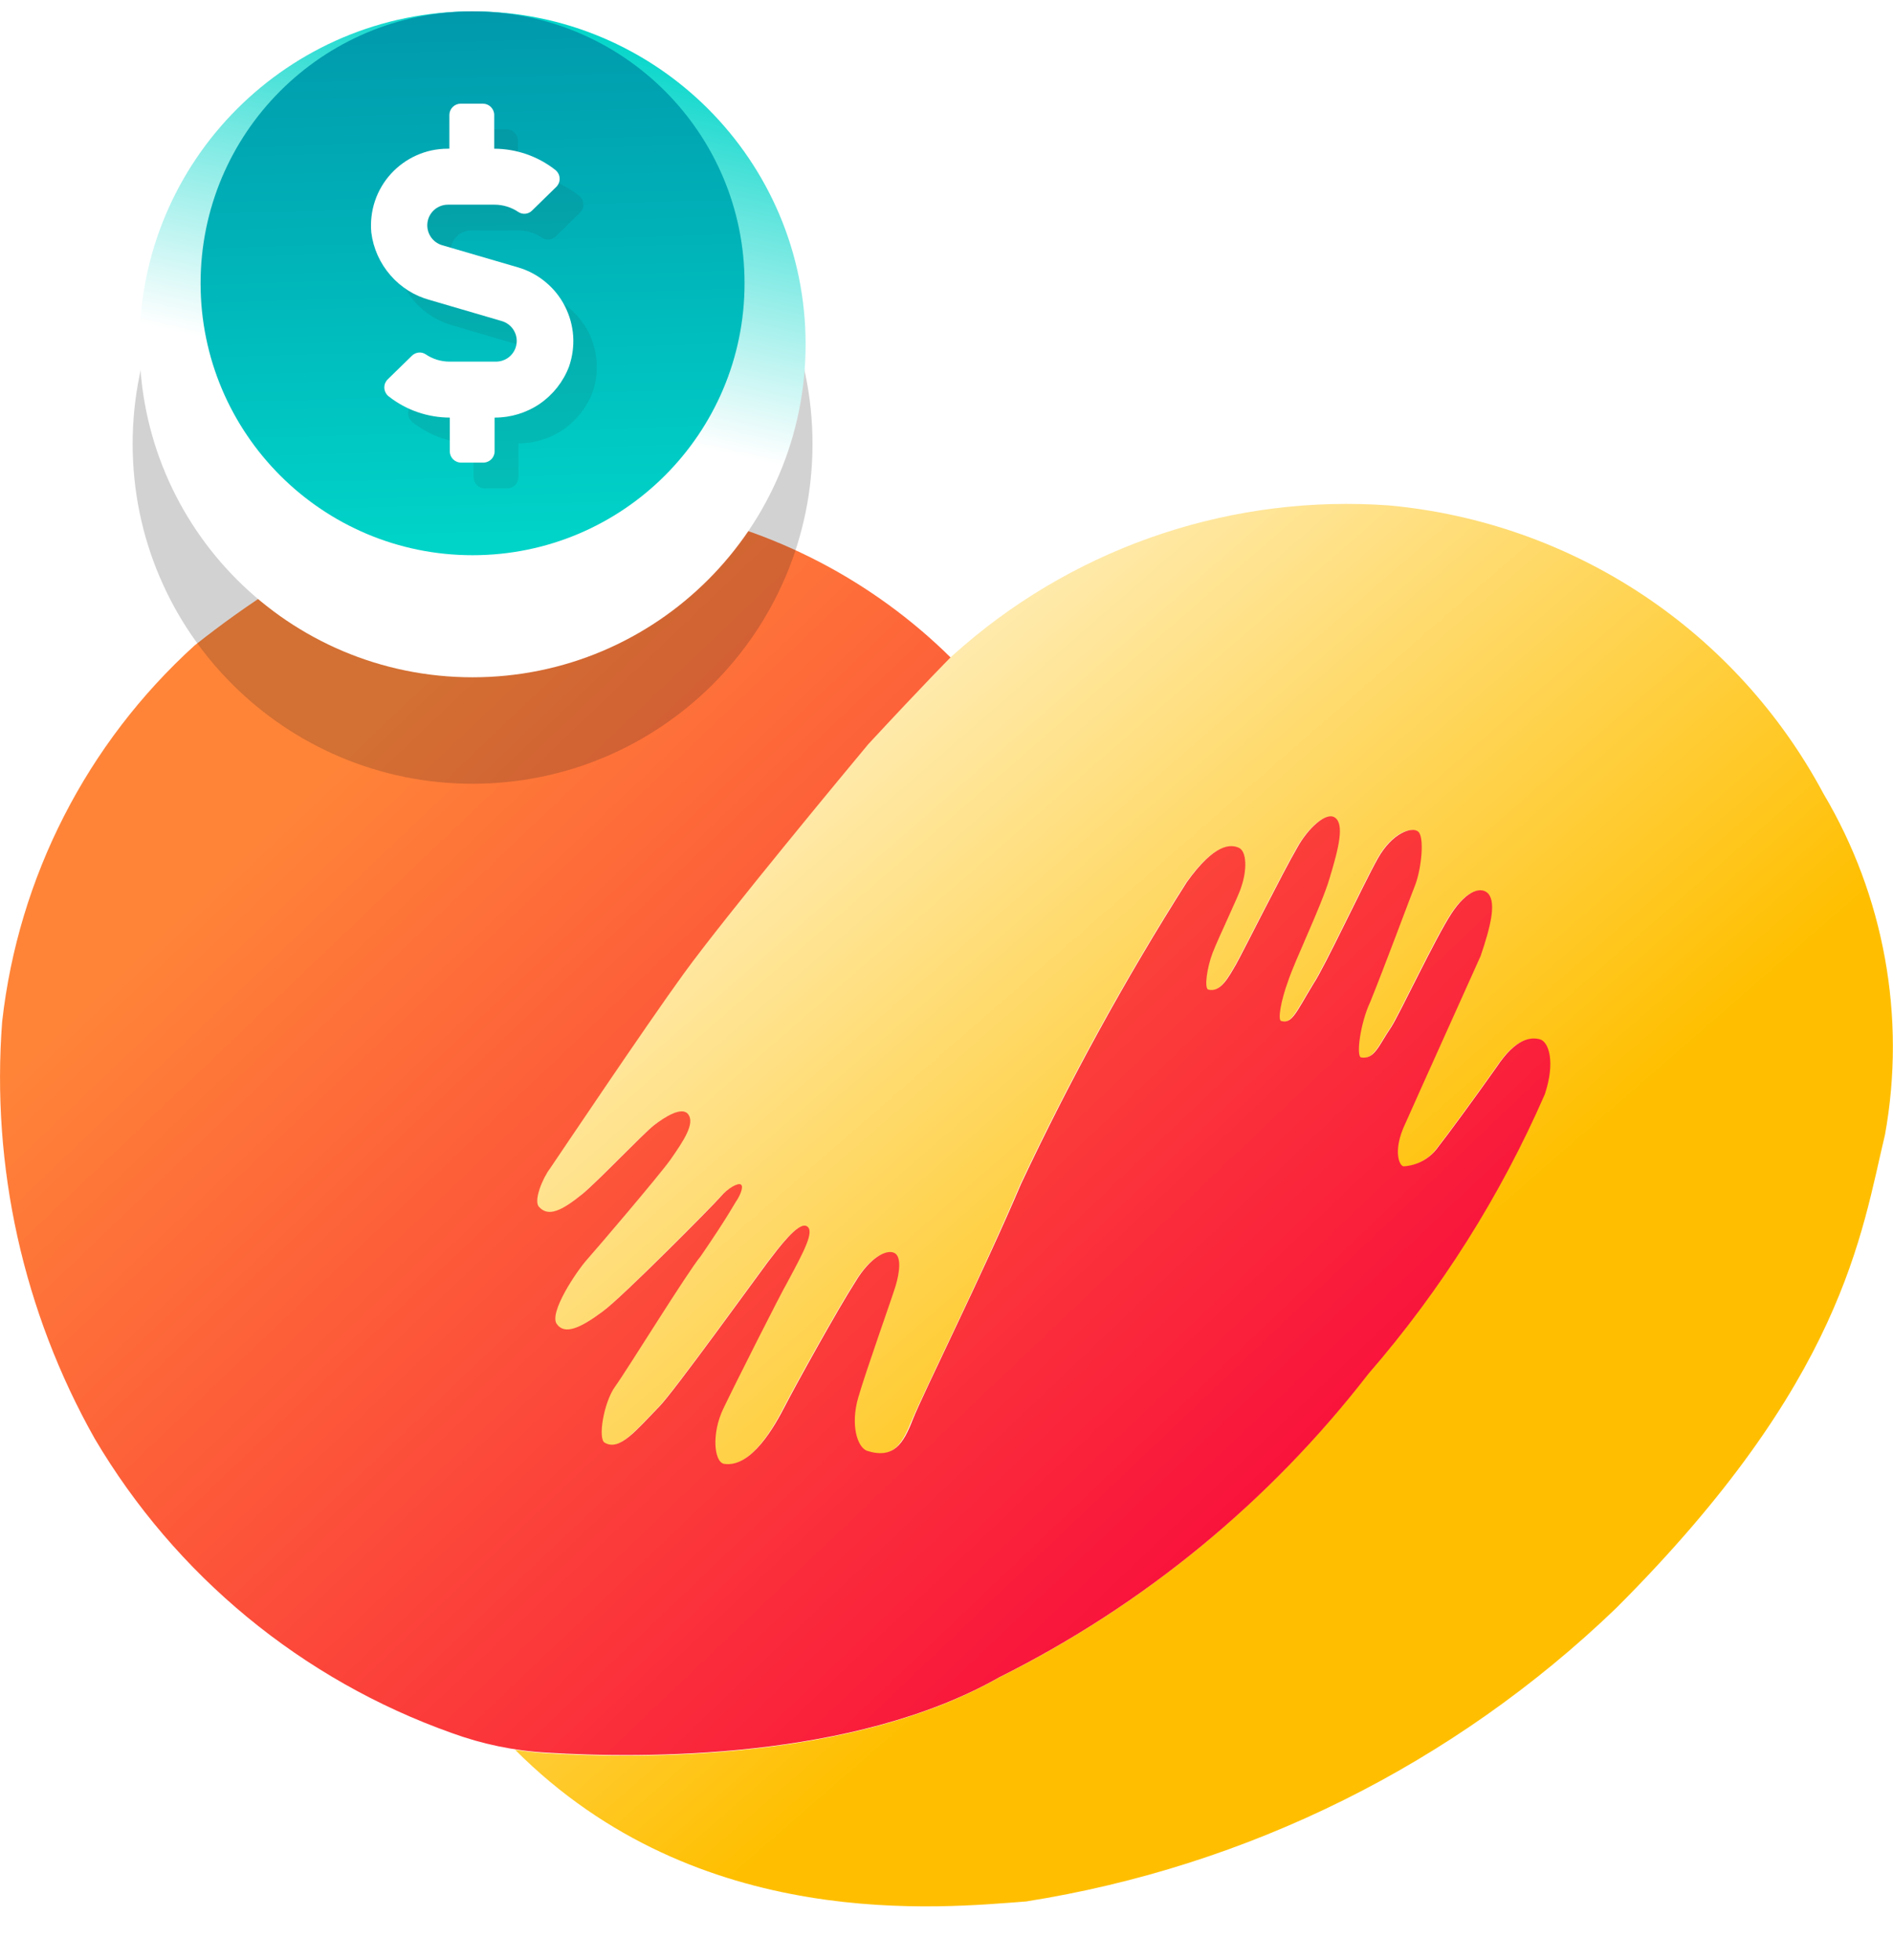 <svg xmlns:xlink="http://www.w3.org/1999/xlink" xmlns="http://www.w3.org/2000/svg" width="28" height="29" viewBox="0 0 28 29" fill="none"><path d="M26.971 11.741C26.337 10.555 25.419 9.544 24.299 8.8C23.178 8.056 21.89 7.602 20.551 7.478C18.262 7.311 15.999 8.056 14.257 9.551L14.047 9.735C14.047 9.735 13.686 10.096 12.83 11.019C12.587 11.313 10.723 13.554 10.103 14.41C9.532 15.199 8.265 17.087 8.122 17.297C8.013 17.44 7.87 17.784 7.963 17.867C8.106 18.018 8.299 17.918 8.601 17.674C8.828 17.489 9.507 16.774 9.658 16.658C9.809 16.542 10.078 16.364 10.17 16.499C10.262 16.634 10.111 16.868 9.902 17.17C9.726 17.413 8.82 18.479 8.668 18.647C8.516 18.815 8.106 19.427 8.223 19.596C8.34 19.765 8.576 19.655 8.903 19.411C9.18 19.211 10.54 17.833 10.649 17.711C10.758 17.589 10.909 17.501 10.949 17.535C10.989 17.569 10.932 17.694 10.89 17.761C10.856 17.812 10.764 17.988 10.352 18.592C10.159 18.827 9.252 20.292 9.085 20.522C8.918 20.752 8.825 21.302 8.934 21.353C9.152 21.479 9.395 21.169 9.74 20.816C9.95 20.606 11.167 18.916 11.34 18.685C11.508 18.467 11.793 18.085 11.919 18.148C12.045 18.211 11.877 18.526 11.633 18.979C11.533 19.155 10.861 20.473 10.685 20.85C10.509 21.227 10.551 21.631 10.693 21.664C11.104 21.731 11.448 21.101 11.599 20.808C11.75 20.515 12.371 19.39 12.64 18.97C12.858 18.609 13.093 18.491 13.211 18.542C13.329 18.593 13.286 18.836 13.236 19.026C13.186 19.216 12.808 20.271 12.682 20.682C12.556 21.093 12.665 21.412 12.808 21.471C13.202 21.597 13.337 21.379 13.488 21.01C13.639 20.641 14.545 18.81 15.088 17.527C15.811 15.989 16.629 14.498 17.539 13.062C17.959 12.475 18.194 12.5 18.311 12.55C18.428 12.6 18.437 12.878 18.344 13.138C18.319 13.238 18.009 13.885 17.925 14.103C17.841 14.321 17.799 14.623 17.858 14.648C18.042 14.699 18.158 14.464 18.269 14.279C18.344 14.153 18.982 12.879 19.175 12.55C19.326 12.273 19.603 12.005 19.737 12.105C19.871 12.205 19.796 12.533 19.653 13.005C19.527 13.424 19.153 14.197 19.04 14.524C18.94 14.793 18.881 15.103 18.94 15.112C19.099 15.154 19.158 14.986 19.418 14.558C19.577 14.323 20.148 13.106 20.366 12.711C20.584 12.316 20.878 12.225 20.966 12.311C21.054 12.397 21.016 12.84 20.924 13.091C20.849 13.267 20.471 14.3 20.253 14.837C20.11 15.137 20.043 15.626 20.119 15.651C20.319 15.684 20.379 15.475 20.564 15.206C20.682 15.029 21.219 13.888 21.453 13.528C21.687 13.168 21.906 13.117 22.007 13.234C22.116 13.377 22.04 13.704 21.889 14.149C21.763 14.434 20.966 16.196 20.773 16.633C20.589 17.019 20.681 17.254 20.748 17.263C20.849 17.257 20.948 17.228 21.037 17.179C21.125 17.129 21.202 17.06 21.26 16.977C21.386 16.818 21.805 16.247 22.125 15.794C22.41 15.366 22.625 15.349 22.763 15.383C22.901 15.417 22.998 15.719 22.838 16.197C22.182 17.7 21.302 19.095 20.228 20.334C18.768 22.223 16.901 23.757 14.765 24.824C12.605 26.049 9.486 26.024 8.074 25.937C7.921 25.928 7.774 25.909 7.619 25.887C10.341 28.618 13.955 28.221 15.176 28.131C18.461 27.612 21.508 26.098 23.904 23.792C27.27 20.427 27.53 18.253 27.882 16.785C28.195 15.049 27.871 13.258 26.971 11.741Z" fill="url(&quot;#paint0_linear_2_371&quot;)"></path><path d="M6.68 25.638C7.132 25.803 7.606 25.902 8.086 25.929C9.498 26.016 12.617 26.041 14.777 24.816C16.913 23.749 18.78 22.215 20.24 20.326C21.314 19.087 22.194 17.692 22.85 16.189C23.009 15.711 22.909 15.409 22.775 15.375C22.641 15.341 22.422 15.358 22.137 15.786C21.818 16.239 21.398 16.81 21.272 16.969C21.214 17.052 21.137 17.121 21.049 17.171C20.96 17.22 20.861 17.249 20.76 17.255C20.693 17.247 20.601 17.011 20.785 16.626C20.978 16.189 21.775 14.426 21.901 14.142C22.052 13.697 22.128 13.37 22.019 13.227C21.919 13.11 21.7 13.16 21.465 13.521C21.23 13.882 20.693 15.021 20.576 15.199C20.391 15.468 20.333 15.677 20.131 15.644C20.056 15.619 20.123 15.132 20.265 14.83C20.483 14.293 20.865 13.261 20.936 13.084C21.028 12.832 21.07 12.384 20.978 12.304C20.886 12.224 20.592 12.321 20.378 12.704C20.164 13.087 19.589 14.316 19.43 14.551C19.17 14.979 19.111 15.151 18.952 15.105C18.893 15.097 18.952 14.786 19.052 14.517C19.161 14.19 19.539 13.417 19.665 12.998C19.808 12.528 19.883 12.198 19.749 12.098C19.615 11.998 19.338 12.266 19.187 12.542C18.994 12.87 18.356 14.142 18.281 14.271C18.172 14.455 18.054 14.69 17.87 14.64C17.811 14.615 17.853 14.313 17.937 14.095C18.021 13.877 18.331 13.231 18.357 13.13C18.449 12.87 18.441 12.593 18.324 12.542C18.207 12.491 17.971 12.467 17.552 13.054C16.642 14.489 15.824 15.981 15.101 17.519C14.556 18.803 13.641 20.641 13.501 21.002C13.361 21.363 13.216 21.589 12.821 21.463C12.678 21.404 12.578 21.077 12.695 20.674C12.812 20.271 13.195 19.2 13.249 19.018C13.303 18.836 13.341 18.585 13.224 18.534C13.107 18.483 12.871 18.601 12.653 18.962C12.384 19.382 11.763 20.506 11.612 20.8C11.461 21.094 11.112 21.723 10.706 21.656C10.563 21.622 10.522 21.211 10.698 20.842C10.874 20.473 11.546 19.142 11.646 18.971C11.889 18.518 12.058 18.207 11.932 18.14C11.806 18.073 11.52 18.459 11.353 18.677C11.177 18.912 9.96 20.599 9.753 20.808C9.409 21.161 9.165 21.471 8.947 21.345C8.838 21.295 8.93 20.745 9.098 20.514C9.266 20.283 10.172 18.814 10.365 18.584C10.777 17.984 10.865 17.803 10.902 17.753C10.944 17.686 11.002 17.56 10.961 17.526C10.92 17.492 10.768 17.576 10.661 17.702C10.554 17.828 9.192 19.202 8.915 19.402C8.588 19.646 8.353 19.755 8.235 19.587C8.117 19.419 8.529 18.807 8.68 18.638C8.831 18.469 9.738 17.405 9.914 17.161C10.124 16.861 10.275 16.624 10.183 16.49C10.091 16.356 9.822 16.532 9.671 16.649C9.52 16.766 8.84 17.48 8.614 17.665C8.314 17.908 8.114 18.009 7.976 17.858C7.884 17.774 8.026 17.43 8.135 17.288C8.278 17.078 9.545 15.188 10.116 14.401C10.737 13.545 12.6 11.301 12.843 11.01C13.699 10.087 14.06 9.726 14.06 9.726C12.911 8.592 11.448 7.829 9.86 7.536C8.374 7.377 6.243 6.881 2.877 9.55C1.284 10.997 0.272 12.975 0.032 15.114C-0.132 17.26 0.344 19.406 1.4 21.282C2.595 23.308 4.464 24.85 6.68 25.638Z" fill="url(&quot;#paint1_linear_2_371&quot;)"></path><g style="mix-blend-mode:multiply" opacity="0.2" fill="none"><path d="M6.99 11.595C9.767 11.595 12.018 9.344 12.018 6.567C12.018 3.79 9.767 1.539 6.99 1.539C4.213 1.539 1.962 3.79 1.962 6.567C1.962 9.344 4.213 11.595 6.99 11.595Z" fill="#231F20"></path></g><path d="M6.99 10.02C9.711 10.02 11.916 7.815 11.916 5.094C11.916 2.373 9.711 0.168 6.99 0.168C4.27 0.168 2.064 2.373 2.064 5.094C2.064 7.815 4.27 10.02 6.99 10.02Z" fill="url(&quot;#paint2_linear_2_371&quot;)"></path><path d="M6.99 8.214C9.212 8.214 11.013 6.413 11.013 4.191C11.013 1.969 9.212 0.168 6.99 0.168C4.768 0.168 2.967 1.969 2.967 4.191C2.967 6.413 4.768 8.214 6.99 8.214Z" fill="url(&quot;#paint3_linear_2_371&quot;)"></path><g style="mix-blend-mode:multiply" opacity="0.3" fill="none"><g style="mix-blend-mode:multiply" opacity="0.3" fill="none"><path d="M8.763 5.807C8.678 6.029 8.528 6.22 8.333 6.354C8.137 6.489 7.905 6.56 7.668 6.56V7.06C7.668 7.104 7.65 7.146 7.619 7.177C7.588 7.208 7.546 7.226 7.502 7.226H7.171C7.127 7.226 7.085 7.209 7.054 7.177C7.023 7.146 7.005 7.104 7.005 7.06V6.56C6.679 6.56 6.362 6.45 6.105 6.249C6.086 6.235 6.069 6.216 6.058 6.195C6.046 6.174 6.039 6.15 6.037 6.126C6.035 6.102 6.039 6.078 6.047 6.055C6.056 6.033 6.069 6.012 6.086 5.995L6.447 5.643C6.473 5.618 6.507 5.602 6.543 5.598C6.58 5.594 6.616 5.603 6.647 5.622C6.752 5.693 6.875 5.731 7.001 5.731H7.688C7.763 5.733 7.836 5.707 7.893 5.659C7.95 5.611 7.987 5.543 7.998 5.469C8.008 5.395 7.991 5.319 7.95 5.257C7.908 5.195 7.845 5.15 7.773 5.131L6.711 4.82C6.483 4.759 6.279 4.631 6.124 4.453C5.97 4.274 5.872 4.054 5.843 3.82C5.829 3.663 5.847 3.505 5.897 3.355C5.947 3.206 6.028 3.068 6.134 2.952C6.241 2.835 6.37 2.742 6.514 2.678C6.658 2.614 6.814 2.581 6.972 2.581H6.998V2.081C6.998 2.037 7.016 1.995 7.047 1.964C7.078 1.933 7.12 1.915 7.164 1.915H7.495C7.539 1.915 7.581 1.933 7.612 1.964C7.643 1.995 7.661 2.037 7.661 2.081V2.581C7.987 2.581 8.304 2.691 8.561 2.892C8.581 2.906 8.597 2.925 8.609 2.946C8.621 2.967 8.628 2.99 8.629 3.015C8.631 3.039 8.628 3.063 8.619 3.086C8.611 3.108 8.597 3.129 8.58 3.146L8.22 3.498C8.194 3.524 8.16 3.539 8.124 3.543C8.087 3.547 8.051 3.539 8.02 3.519C7.916 3.448 7.792 3.41 7.666 3.41H6.979C6.904 3.408 6.831 3.433 6.774 3.481C6.716 3.53 6.679 3.597 6.668 3.672C6.657 3.746 6.674 3.821 6.716 3.884C6.757 3.946 6.821 3.991 6.893 4.01L8.012 4.338C8.16 4.382 8.298 4.455 8.416 4.554C8.535 4.652 8.633 4.774 8.703 4.911C8.773 5.049 8.815 5.199 8.825 5.353C8.835 5.507 8.814 5.661 8.763 5.807Z" fill="#231F20"></path></g></g><path d="M8.416 5.425C8.331 5.648 8.18 5.839 7.984 5.974C7.787 6.108 7.554 6.179 7.316 6.178V6.678C7.316 6.722 7.298 6.764 7.267 6.795C7.236 6.826 7.194 6.844 7.15 6.844H6.819C6.775 6.844 6.733 6.826 6.702 6.795C6.671 6.764 6.653 6.722 6.653 6.678V6.178C6.327 6.177 6.01 6.068 5.753 5.867C5.734 5.853 5.717 5.834 5.706 5.813C5.694 5.792 5.687 5.769 5.685 5.744C5.683 5.72 5.687 5.696 5.695 5.673C5.704 5.651 5.717 5.63 5.734 5.613L6.095 5.261C6.121 5.236 6.155 5.22 6.192 5.216C6.228 5.212 6.264 5.221 6.295 5.241C6.4 5.312 6.523 5.35 6.649 5.35H7.336C7.41 5.35 7.481 5.324 7.537 5.276C7.593 5.227 7.63 5.161 7.64 5.087C7.651 5.014 7.634 4.94 7.594 4.878C7.554 4.816 7.493 4.771 7.422 4.75L6.36 4.439C6.132 4.378 5.928 4.25 5.774 4.071C5.619 3.893 5.521 3.673 5.492 3.439C5.478 3.282 5.496 3.124 5.546 2.974C5.596 2.825 5.677 2.687 5.783 2.571C5.89 2.454 6.019 2.361 6.163 2.297C6.307 2.233 6.463 2.2 6.621 2.2H6.647V1.7C6.647 1.656 6.665 1.614 6.696 1.583C6.727 1.552 6.769 1.534 6.813 1.534H7.144C7.188 1.534 7.23 1.552 7.261 1.583C7.292 1.614 7.31 1.656 7.31 1.7V2.2C7.636 2.201 7.953 2.31 8.21 2.511C8.229 2.525 8.245 2.544 8.257 2.565C8.269 2.586 8.276 2.61 8.277 2.634C8.279 2.658 8.276 2.682 8.267 2.705C8.259 2.727 8.245 2.748 8.228 2.765L7.868 3.117C7.842 3.143 7.808 3.158 7.772 3.162C7.735 3.166 7.699 3.157 7.668 3.137C7.564 3.066 7.44 3.028 7.314 3.028H6.627C6.553 3.028 6.482 3.054 6.426 3.102C6.37 3.151 6.333 3.217 6.323 3.291C6.313 3.364 6.329 3.438 6.369 3.5C6.409 3.562 6.47 3.608 6.541 3.628L7.66 3.955C7.809 3.998 7.947 4.071 8.066 4.17C8.186 4.268 8.284 4.39 8.354 4.527C8.425 4.665 8.467 4.816 8.478 4.97C8.488 5.124 8.467 5.279 8.416 5.425Z" fill="#FFFFFF"></path><defs><linearGradient id="paint0_linear_2_371" x1="7.986" y1="7.642" x2="19.22" y2="20.555" gradientUnits="userSpaceOnUse"><stop stop-color="white"></stop><stop offset="1" stop-color="#FFBF00"></stop></linearGradient><linearGradient id="paint1_linear_2_371" x1="20.845" y1="24.015" x2="6.937" y2="9.417" gradientUnits="userSpaceOnUse"><stop stop-color="#F8003C"></stop><stop offset="1" stop-color="#FF8438"></stop></linearGradient><linearGradient id="paint2_linear_2_371" x1="8.064" y1="0.247" x2="6.823" y2="5.843" gradientUnits="userSpaceOnUse"><stop stop-color="#00D5C9"></stop><stop offset="1" stop-color="white"></stop></linearGradient><linearGradient id="paint3_linear_2_371" x1="6.885" y1="0.144" x2="7.095" y2="8.206" gradientUnits="userSpaceOnUse"><stop stop-color="#0099AC"></stop><stop offset="1" stop-color="#00D5C9"></stop></linearGradient><linearGradient id="paint0_linear_2_371" x1="7.986" y1="7.642" x2="19.22" y2="20.555" gradientUnits="userSpaceOnUse"><stop stop-color="white"></stop><stop offset="1" stop-color="#FFBF00"></stop></linearGradient><linearGradient id="paint1_linear_2_371" x1="20.845" y1="24.015" x2="6.937" y2="9.417" gradientUnits="userSpaceOnUse"><stop stop-color="#F8003C"></stop><stop offset="1" stop-color="#FF8438"></stop></linearGradient><linearGradient id="paint2_linear_2_371" x1="8.064" y1="0.247" x2="6.823" y2="5.843" gradientUnits="userSpaceOnUse"><stop stop-color="#00D5C9"></stop><stop offset="1" stop-color="white"></stop></linearGradient><linearGradient id="paint3_linear_2_371" x1="6.885" y1="0.144" x2="7.095" y2="8.206" gradientUnits="userSpaceOnUse"><stop stop-color="#0099AC"></stop><stop offset="1" stop-color="#00D5C9"></stop></linearGradient></defs></svg>